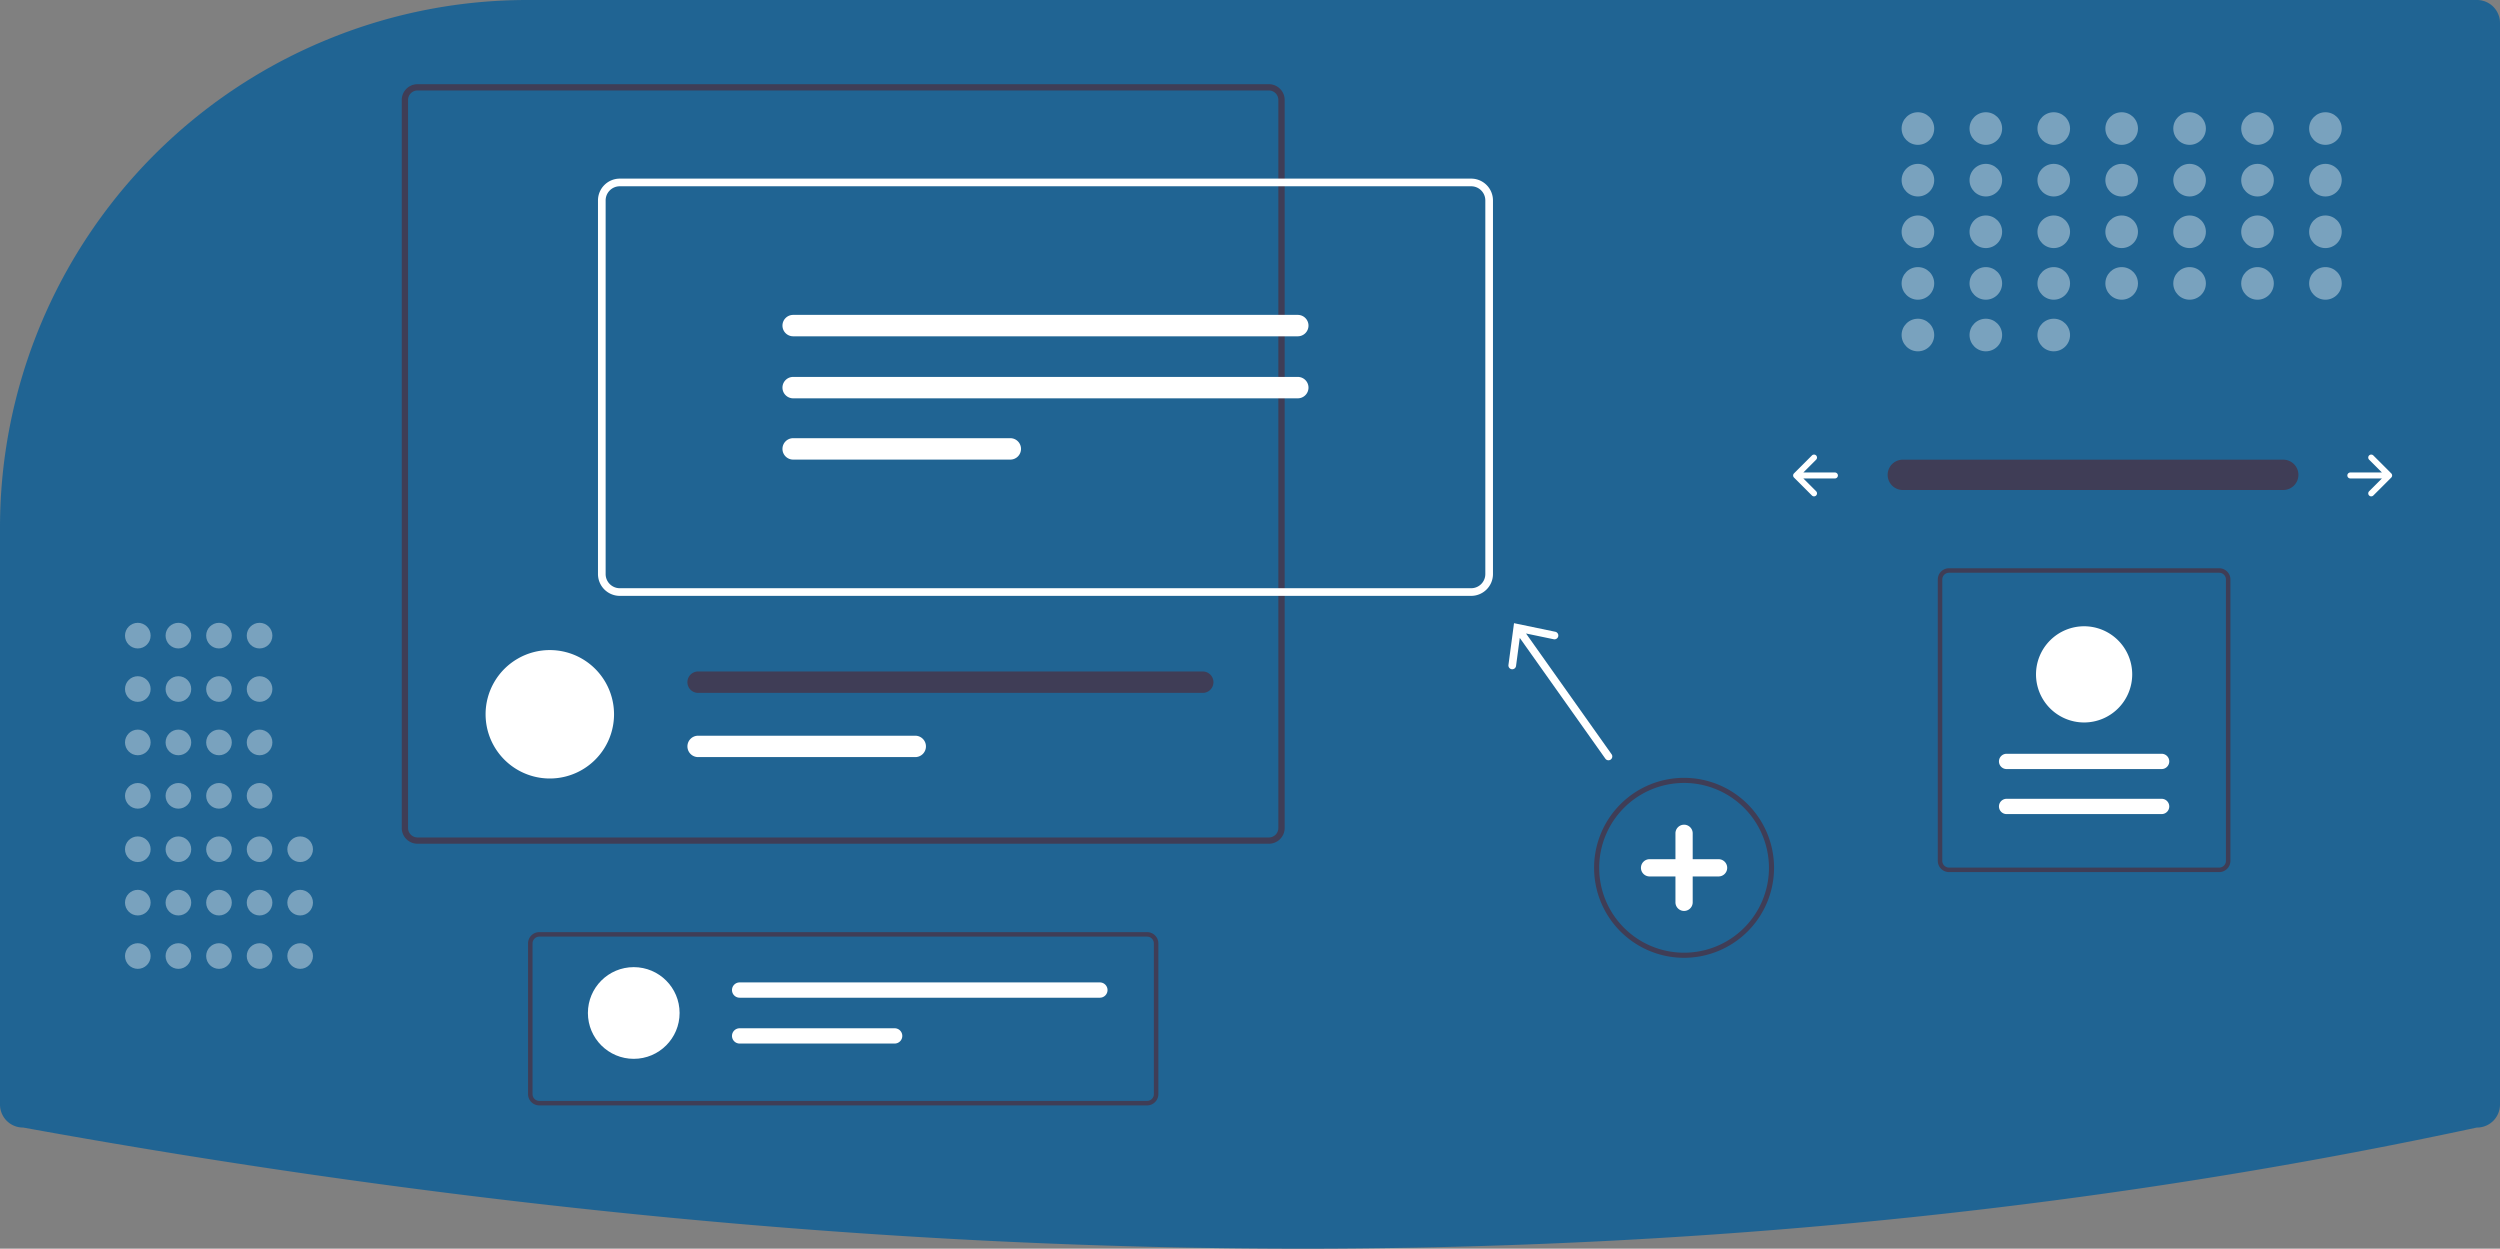 <svg height="489.48" viewBox="0 0 980 489.48" width="980" xmlns="http://www.w3.org/2000/svg"><rect x="0" y="0" width="980" height="489.48" fill="#808080" stroke="none"/><path d="M317.06 205.26a205.979 205.979 0 0 0 -77.685 15.067c-.994.407-1.991.816-2.988 1.235A206.781 206.781 0 0 0 110 412.32v225.94a9.01 9.01 0 0 0 9 9l.179.016c173.467 31.502 342.106 47.465 501.372 47.465q3.582 0 7.156-.011c156.555-.477 308.994-16.439 453.083-47.447l.21-.022a9.01 9.01 0 0 0 9-9v-424a9.01 9.01 0 0 0 -9-9Z" fill="#206493" transform="matrix(1 0 0 1 -110 -205.26)"/><path d="M855.799 385.452a5.947 5.947 0 0 0 0 11.892H1004.885a5.947 5.947 0 1 0 .195-11.892q-.098-.002-.195 0Z" fill="#3f3d56" transform="matrix(1 0 0 1 -110 -205.26)"/><path d="M1038.694 383.797a1.17 1.17 0 0 0 0 1.655l5.023 5.023H1031.331a1.17 1.17 0 1 0 0 2.34H1043.717l-5.023 5.023a1.17 1.17 0 1 0 1.655 1.655l7.02-7.02a1.17 1.17 0 0 0 0-1.655l-7.02-7.02A1.17 1.17 0 0 0 1038.694 383.797Z" fill="#ffffff" transform="matrix(1 0 0 1 -110 -205.26)"/><path d="M821.927 383.797a1.17 1.17 0 0 1 0 1.655l-5.023 5.023h12.386a1.17 1.17 0 1 1 0 2.34H816.905l5.023 5.023a1.17 1.17 0 0 1 -1.655 1.655l-7.02-7.02a1.17 1.17 0 0 1 0-1.655l7.02-7.02A1.17 1.17 0 0 1 821.927 383.797Z" fill="#ffffff" transform="matrix(1 0 0 1 -110 -205.26)"/><g fill="#ffffff" opacity=".4"><circle cx="751.82" cy="50.39" r="6.39"/><circle cx="778.445" cy="50.39" r="6.39"/><circle cx="805.069" cy="50.39" r="6.39"/><circle cx="831.694" cy="50.39" r="6.39"/><circle cx="858.318" cy="50.39" r="6.39"/><circle cx="884.943" cy="50.39" r="6.39"/><circle cx="911.567" cy="50.39" r="6.39"/><circle cx="751.82" cy="70.625" r="6.39"/><circle cx="778.445" cy="70.625" r="6.39"/><circle cx="805.069" cy="70.625" r="6.39"/><circle cx="831.694" cy="70.625" r="6.39"/><circle cx="858.318" cy="70.625" r="6.39"/><circle cx="884.943" cy="70.625" r="6.39"/><circle cx="911.567" cy="70.625" r="6.39"/><circle cx="751.82" cy="90.859" r="6.39"/><circle cx="778.445" cy="90.859" r="6.39"/><circle cx="805.069" cy="90.859" r="6.39"/><circle cx="831.694" cy="90.859" r="6.39"/><circle cx="858.318" cy="90.859" r="6.39"/><circle cx="884.943" cy="90.859" r="6.39"/><circle cx="911.567" cy="90.859" r="6.39"/><circle cx="751.82" cy="111.094" r="6.39"/><circle cx="778.445" cy="111.094" r="6.39"/><circle cx="751.82" cy="131.329" r="6.39"/><circle cx="778.445" cy="131.329" r="6.39"/><circle cx="805.069" cy="131.329" r="6.39"/><circle cx="805.069" cy="111.094" r="6.39"/><circle cx="831.694" cy="111.094" r="6.39"/><circle cx="858.318" cy="111.094" r="6.39"/><circle cx="884.943" cy="111.094" r="6.39"/><circle cx="911.567" cy="111.094" r="6.39"/></g><path d="M770.157 580.719a35.272 35.272 0 1 1 35.272-35.272A35.313 35.313 0 0 1 770.157 580.719Zm0-68.545a33.272 33.272 0 1 0 33.272 33.272A33.31 33.31 0 0 0 770.157 512.174Z" fill="#3f3d56" transform="matrix(1 0 0 1 -110 -205.26)"/><path d="M783.681 542.065H773.538V531.923a3.381 3.381 0 0 0 -6.762 0v10.142H756.634a3.381 3.381 0 0 0 0 6.762h10.142v10.142a3.381 3.381 0 0 0 6.762 0V548.827h10.142a3.381 3.381 0 1 0 0-6.762Z" fill="#ffffff" transform="matrix(1 0 0 1 -110 -205.26)"/><g fill="#ffffff" opacity=".4"><circle cx="54.024" cy="374.766" r="5.024"/><circle cx="54.024" cy="353.833" r="5.024"/><circle cx="54.024" cy="332.9" r="5.024"/><circle cx="54.024" cy="311.967" r="5.024"/><circle cx="54.024" cy="291.034" r="5.024"/><circle cx="54.024" cy="270.101" r="5.024"/><circle cx="54.024" cy="249.168" r="5.024"/><circle cx="69.933" cy="374.766" r="5.024"/><circle cx="69.933" cy="353.833" r="5.024"/><circle cx="69.933" cy="332.9" r="5.024"/><circle cx="69.933" cy="311.967" r="5.024"/><circle cx="69.933" cy="291.034" r="5.024"/><circle cx="69.933" cy="270.101" r="5.024"/><circle cx="69.933" cy="249.168" r="5.024"/><circle cx="85.842" cy="374.766" r="5.024"/><circle cx="85.842" cy="353.833" r="5.024"/><circle cx="85.842" cy="332.9" r="5.024"/><circle cx="85.842" cy="311.967" r="5.024"/><circle cx="85.842" cy="291.034" r="5.024"/><circle cx="85.842" cy="270.101" r="5.024"/><circle cx="85.842" cy="249.168" r="5.024"/><circle cx="101.751" cy="374.766" r="5.024"/><circle cx="101.751" cy="353.833" r="5.024"/><circle cx="117.66" cy="374.766" r="5.024"/><circle cx="117.66" cy="353.833" r="5.024"/><circle cx="117.66" cy="332.9" r="5.024"/><circle cx="101.751" cy="332.9" r="5.024"/><circle cx="101.751" cy="311.967" r="5.024"/><circle cx="101.751" cy="291.034" r="5.024"/><circle cx="101.751" cy="270.101" r="5.024"/><circle cx="101.751" cy="249.168" r="5.024"/></g><g transform="matrix(1 0 0 1 -110 -205.26)"><path d="M607.408 238.262H273.666a6.189 6.189 0 0 0 -6.182 6.182v285.383a6.189 6.189 0 0 0 6.182 6.182H607.408a6.189 6.189 0 0 0 6.182-6.182V244.444A6.189 6.189 0 0 0 607.408 238.262Zm3.705 291.566a3.718 3.718 0 0 1 -3.705 3.716H273.666a3.711 3.711 0 0 1 -3.705-3.716V244.444a3.711 3.711 0 0 1 3.705-3.716H607.408a3.718 3.718 0 0 1 3.705 3.716Z" fill="#3f3d56"/><path d="M350.702 485.266c0 .44-.012.88-.035 1.308a25.175 25.175 0 0 1 -50.281 0c-.023-.428-.035-.868-.035-1.308a25.175 25.175 0 1 1 50.35 0Z" fill="#ffffff"/><path d="M581.475 468.479H383.663a4.197 4.197 0 0 0 0 8.394H581.475a4.197 4.197 0 0 0 0-8.394Z" fill="#3f3d56"/><path d="M468.78 493.66H383.663a4.191 4.191 0 0 0 0 8.382h85.117a4.191 4.191 0 1 0 0-8.382Z" fill="#ffffff"/><path d="M686.698 438.841H352.958a8.559 8.559 0 0 1 -8.549-8.55V283.829a8.559 8.559 0 0 1 8.549-8.549H686.698a8.559 8.559 0 0 1 8.549 8.549V430.291A8.559 8.559 0 0 1 686.698 438.841ZM352.958 278.28a5.555 5.555 0 0 0 -5.549 5.549V430.291a5.556 5.556 0 0 0 5.549 5.55H686.698a5.556 5.556 0 0 0 5.549-5.55V283.829a5.555 5.555 0 0 0 -5.549-5.549Z" fill="#ffffff"/><path d="M420.924 328.699a4.196 4.196 0 1 0 0 8.392H618.732a4.196 4.196 0 1 0 0-8.392Z" fill="#ffffff"/><path d="M420.924 353.012a4.196 4.196 0 0 0 0 8.392H618.732a4.196 4.196 0 0 0 0-8.392Z" fill="#ffffff"/><path d="M420.924 377.03a4.196 4.196 0 0 0 0 8.392h85.117a4.196 4.196 0 0 0 0-8.392Z" fill="#ffffff"/><path d="M741.724 500.893l-33.52-47.307 10.851 2.261a1.501 1.501 0 1 0 .612-2.939l-16.171-3.366-2.183 16.371a1.501 1.501 0 1 0 2.976.396l1.463-10.993L739.276 502.627a1.5 1.5 0 1 0 2.447-1.734Z" fill="#ffffff"/><path d="M559.666 638.58H321.409a4.417 4.417 0 0 1 -4.412-4.412V575.067a4.417 4.417 0 0 1 4.412-4.412h238.257a4.417 4.417 0 0 1 4.412 4.412v59.101A4.417 4.417 0 0 1 559.666 638.58Zm-238.257-66.161a2.65 2.65 0 0 0 -2.647 2.647v59.101a2.65 2.65 0 0 0 2.647 2.647h238.257a2.65 2.65 0 0 0 2.647-2.647V575.067a2.65 2.65 0 0 0 -2.647-2.647Z" fill="#3f3d56"/></g><circle cx="248.429" cy="397.09" fill="#ffffff" r="17.973"/><path d="M399.938 590.368a2.995 2.995 0 1 0 0 5.991H541.153a2.995 2.995 0 1 0 0-5.991Z" fill="#ffffff" transform="matrix(1 0 0 1 -110 -205.26)"/><path d="M399.938 608.341a2.995 2.995 0 1 0 0 5.991H460.703a2.995 2.995 0 1 0 0-5.991Z" fill="#ffffff" transform="matrix(1 0 0 1 -110 -205.26)"/><path d="M874.024 428.016H979.917a4.417 4.417 0 0 1 4.412 4.412V542.71a4.417 4.417 0 0 1 -4.412 4.412H874.024a4.417 4.417 0 0 1 -4.412-4.412V432.428A4.417 4.417 0 0 1 874.024 428.016ZM979.917 545.358a2.65 2.65 0 0 0 2.647-2.647V432.428a2.65 2.65 0 0 0 -2.647-2.647H874.024a2.65 2.65 0 0 0 -2.647 2.647V542.71a2.65 2.65 0 0 0 2.647 2.647Z" fill="#3f3d56" transform="matrix(1 0 0 1 -110 -205.26)"/><path d="M957.353 524.38a2.995 2.995 0 0 0 0-5.991H896.588a2.995 2.995 0 0 0 0 5.991Z" fill="#ffffff" transform="matrix(1 0 0 1 -110 -205.26)"/><path d="M957.353 506.731a2.995 2.995 0 1 0 0-5.991H896.588a2.995 2.995 0 1 0 0 5.991Z" fill="#ffffff" transform="matrix(1 0 0 1 -110 -205.26)"/><path d="M926.97 450.758a18.855 18.855 0 1 1 -18.855 18.855A18.876 18.876 0 0 1 926.97 450.758Z" fill="#ffffff" transform="matrix(1 0 0 1 -110 -205.26)"/></svg>
